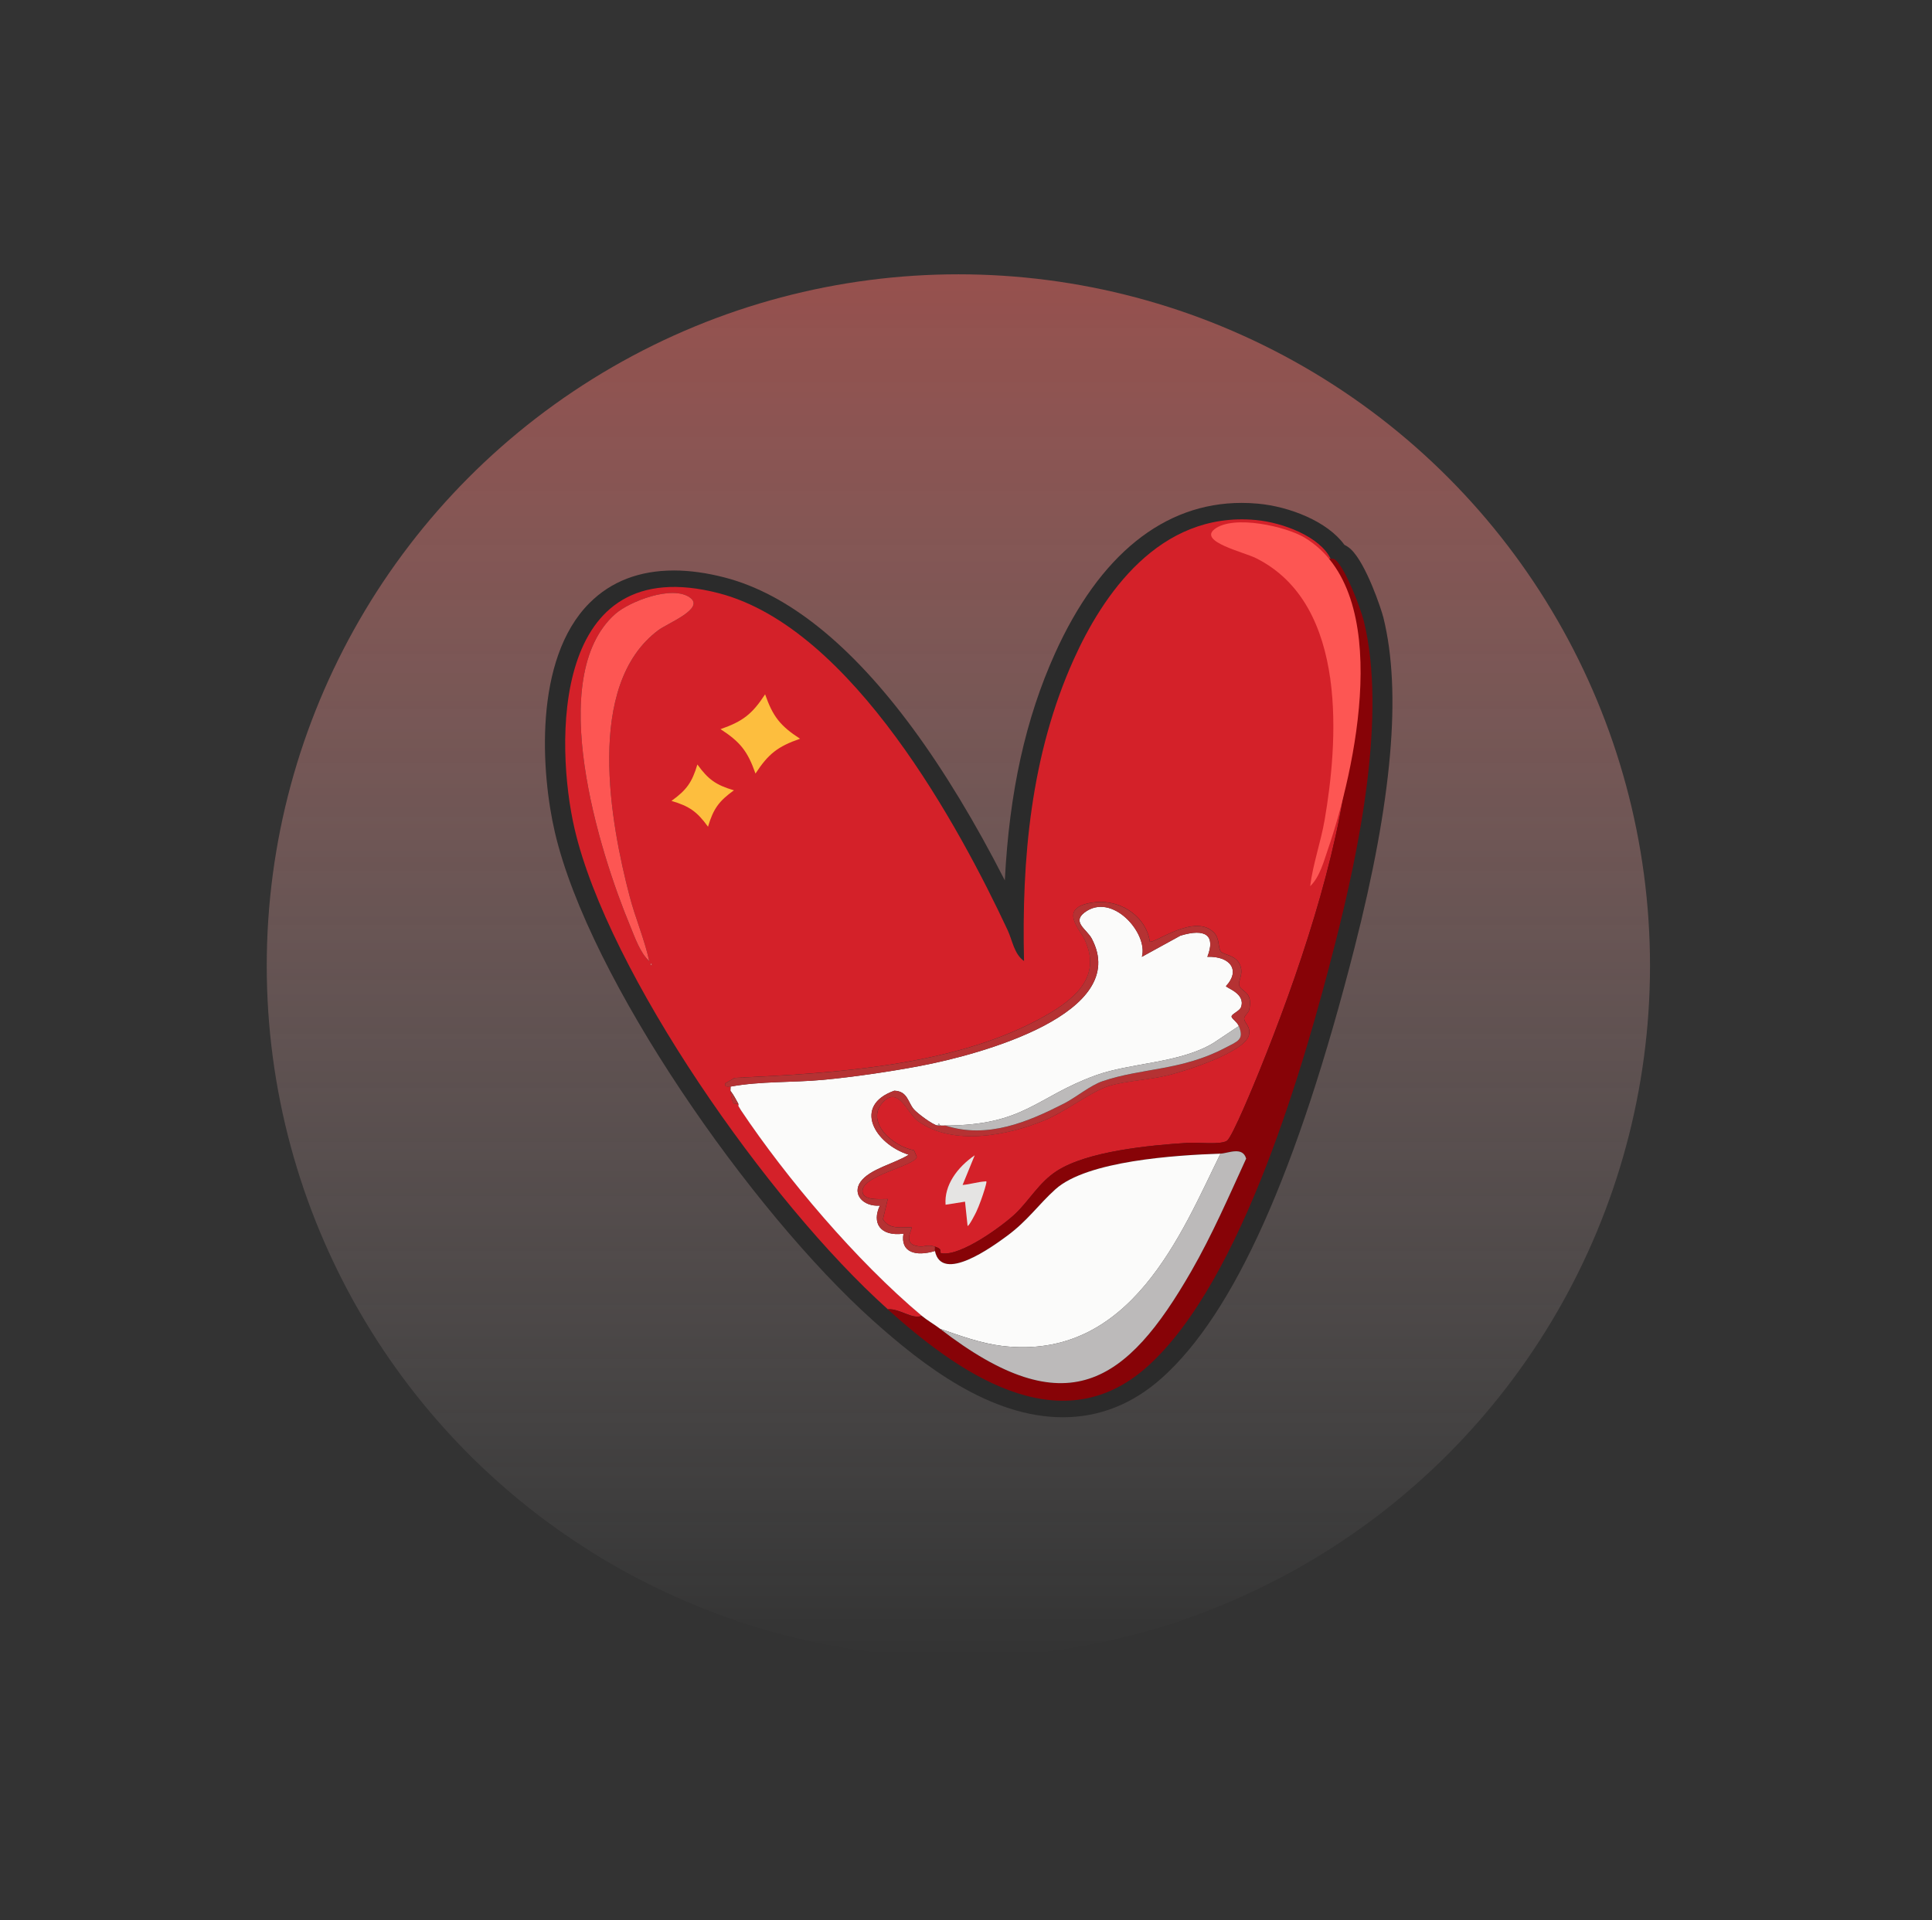<svg width="169" height="168" viewBox="0 0 169 168" fill="none" xmlns="http://www.w3.org/2000/svg">
<rect x="0" y="0" width="169" height="168" fill="#333333" stroke="none"/>
<circle cx="83.833" cy="84.5" r="60.5" fill="url(#paint0_linear_1182_12294)"/>
<path d="M92.975 124C86.615 124 80.757 119.477 76.364 115.538C65.7 105.976 51.535 85.678 48.538 72.823C47.342 67.691 46.634 57.688 51.569 52.755C53.456 50.868 55.94 49.913 58.954 49.913C60.33 49.913 61.828 50.121 63.406 50.53C68.919 51.963 74.451 56.404 79.846 63.73C82.585 67.451 85.332 71.992 87.897 77.028C88.288 69.285 89.716 62.866 92.278 57.182C96.166 48.558 101.815 44 108.615 44C109.078 44 109.552 44.022 110.023 44.065C112.799 44.318 116.114 45.617 117.601 47.669C117.796 47.763 117.991 47.891 118.174 48.064C119.494 49.309 120.83 53.292 121.016 54.053C122.612 60.553 121.785 69.992 118.488 82.911C113.466 102.594 107.954 114.909 101.636 120.56C99.083 122.843 96.169 124 92.975 124Z" fill="#2B2B2B"/>
<path d="M119.299 54.342C119.014 53.184 117.731 49.844 116.856 49.018C116.709 48.88 116.598 48.87 116.387 48.892C115.45 46.963 112.22 45.723 109.83 45.505C101.346 44.731 96.42 52.145 93.921 57.688C90.147 66.061 89.358 75.203 89.567 84.09C88.7 83.487 88.547 82.269 88.136 81.394C84.006 72.567 74.579 54.951 62.878 51.912C48.142 48.083 48.548 65.212 50.259 72.551C53.184 85.102 67.15 105.141 77.652 114.558C83.463 119.769 92.556 126.549 100.349 119.579C108.732 112.082 114.198 92.708 116.774 82.614C118.883 74.35 121.321 62.579 119.299 54.342Z" fill="#2B2B2B"/>
<path d="M116.387 48.892H116.157C115.987 48.664 114.503 47.591 114.172 47.41C112.747 46.636 108.406 45.527 106.91 46.243C106.665 46.213 106.72 46.636 106.761 46.715C106.901 46.977 109.554 47.606 110.173 47.874C114.029 49.536 115.049 52.999 115.823 56.268C116.846 60.591 116.933 64.956 116.388 69.331C116.971 69.416 116.801 69.258 116.949 68.953C117.222 68.389 117.387 67.567 117.53 66.955C117.612 66.607 117.26 66.196 117.993 66.304C117.037 75.086 113.531 85.405 110.135 93.784C109.768 94.688 107.821 99.447 107.339 99.801C106.823 100.181 104.758 99.936 103.901 99.99C100.539 100.204 95.136 100.717 92.445 102.452C90.874 103.466 90.034 105.058 88.775 106.235C87.675 107.263 84.031 109.946 82.367 109.651C82.084 109.602 82.593 109.319 81.783 109.071C81.042 108.844 80.961 109.119 80.348 109.041C78.822 108.848 79.902 107.508 79.719 107.368C78.714 107.388 77.744 107.545 77.238 106.666L77.657 104.907C77.012 104.9 75.622 105.052 75.461 104.35C75.123 102.88 80.095 102.011 80.195 101.211L79.956 100.64C77.969 100.256 75.725 98.102 77.196 96.48C78.599 94.936 79.346 97.395 80.3 98.086C83.344 100.296 88.151 99.356 91.415 97.999C93.185 97.264 95.455 95.491 96.975 95.02C98.494 94.549 100.584 94.478 102.232 94.062C103.889 93.644 108.878 92.042 109.248 90.57C109.441 89.8 108.818 89.502 108.837 89.099C108.848 88.85 109.214 88.627 109.276 88.334C109.624 86.718 108.575 86.8 108.404 86.224C108.271 85.773 108.861 85.205 108.424 84.322C108.054 83.576 107.078 83.534 106.823 83.28C106.515 82.97 106.72 82.145 106.211 81.609C104.535 79.844 100.945 82.603 100.579 82.381C100.288 80.24 97.943 78.449 95.246 79.021C92.669 79.569 94.454 81.281 94.898 82.245C96.459 85.63 93.805 87.637 90.703 89.272C83.124 93.27 73.043 93.894 64.256 94.308L63.45 94.779C63.312 95.205 63.86 95.017 63.907 95.06C63.941 95.094 63.888 95.325 63.907 95.438C63.955 95.743 63.962 96.18 64.174 96.546L64.596 96.573C64.626 96.626 64.566 96.713 64.596 96.763C64.675 96.892 64.735 97.007 64.825 97.141C68.771 103.043 74.92 110.327 80.639 115.118C79.821 115.479 78.689 114.457 77.661 114.551C67.158 105.135 53.193 85.094 50.267 72.543C48.557 65.204 48.152 48.075 62.886 51.904C74.587 54.945 84.016 72.561 88.145 81.386C88.554 82.261 88.709 83.48 89.576 84.082C89.366 75.195 90.155 66.053 93.929 57.681C96.427 52.137 101.355 44.724 109.838 45.497C112.228 45.715 115.458 46.955 116.395 48.884L116.387 48.892ZM56.794 84.09C56.373 82.17 55.572 80.323 55.075 78.416C53.416 72.065 51.138 59.934 57.593 55.133C58.438 54.504 61.677 53.251 60.36 52.289C58.814 51.157 55.05 52.63 53.819 53.72C47.621 59.213 52.421 74.528 55.127 81.023C55.533 81.999 55.992 83.366 56.794 84.092V84.09ZM56.91 84.28V84.47C57.059 84.406 57.059 84.343 56.91 84.28Z" fill="#D42129"/>
<path d="M116.387 48.892C116.598 48.87 116.709 48.88 116.856 49.018C117.731 49.843 119.014 53.183 119.299 54.342C121.321 62.579 118.883 74.35 116.775 82.614C114.198 92.708 108.732 112.082 100.349 119.579C92.556 126.549 83.465 119.77 77.652 114.558C78.681 114.465 79.812 115.487 80.631 115.126C81.08 115.502 81.758 115.893 82.235 116.261C93.312 124.809 98.562 121.034 104.205 111.218C106.041 108.027 107.492 104.67 109.005 101.368C108.697 100.267 107.424 100.911 106.758 100.932C102.819 101.064 95.081 101.555 92.313 104.051C90.817 105.402 89.885 106.8 88.085 108.128C86.84 109.047 82.368 112.315 81.776 109.448C81.751 109.331 81.793 109.192 81.776 109.07C82.586 109.318 82.077 109.601 82.36 109.651C84.024 109.944 87.669 107.263 88.769 106.234C90.027 105.058 90.869 103.465 92.438 102.452C95.129 100.716 100.532 100.204 103.894 99.989C104.751 99.934 106.816 100.179 107.332 99.801C107.815 99.446 109.762 94.685 110.128 93.783C113.526 85.404 117.031 75.085 117.986 66.303C118.013 66.054 117.963 65.796 117.986 65.546C118.021 65.174 117.978 64.922 117.986 64.789C118.269 60.684 118.8 52.451 116.152 48.893H116.382L116.387 48.892Z" fill="#870307"/>
<path d="M63.901 95.068C66.562 94.581 69.302 94.727 72.009 94.476C74.637 94.231 77.829 93.762 80.411 93.276C85.965 92.234 98.93 88.61 95.505 82.126C95.076 81.312 93.758 80.688 94.858 79.845C97.267 77.998 100.464 81.662 99.887 83.712L103.258 81.862C105.475 81.186 106.349 81.847 105.615 83.712C107.675 83.641 108.507 84.942 107.244 86.273C107.262 86.445 108.988 86.922 108.557 88.121C108.436 88.458 107.77 88.695 107.733 88.916C107.702 89.109 108.207 89.382 108.367 89.771L106.149 91.252C103.17 93.051 98.94 92.963 95.835 94.09C90.626 95.98 89.619 98.461 82.698 98.476C82.548 98.476 82.388 98.488 82.24 98.476L82.126 98.292L82.011 98.476C81.576 98.412 80.253 97.411 79.945 97.058C79.41 96.446 79.401 95.464 78.23 95.428C74.564 96.732 76.509 100.082 79.49 101.029C78.275 101.806 76.075 102.259 75.271 103.412C74.53 104.474 75.502 105.592 76.97 105.479C76.254 106.975 76.965 108.198 79.034 107.935C78.747 109.566 80.102 109.962 81.783 109.451C82.377 112.319 86.847 109.05 88.091 108.132C89.894 106.804 90.824 105.404 92.32 104.055C95.086 101.558 102.826 101.067 106.765 100.936C103.39 107.769 98.942 119.12 87.65 117.759C85.791 117.534 83.958 116.853 82.242 116.264C81.764 115.897 81.087 115.505 80.638 115.129C74.918 110.338 68.769 103.054 64.823 97.152L64.594 96.774C64.564 96.724 64.624 96.638 64.594 96.584C64.377 96.195 64.184 95.812 63.907 95.449C63.888 95.335 63.941 95.103 63.907 95.072L63.901 95.068Z" fill="#FBFBFA"/>
<path d="M56.794 84.092C55.992 83.368 55.532 82 55.127 81.023C52.421 74.528 47.623 59.214 53.818 53.719C55.05 52.628 58.813 51.157 60.36 52.288C61.677 53.25 58.438 54.503 57.593 55.132C51.138 59.933 53.416 72.067 55.075 78.415C55.572 80.322 56.373 82.169 56.794 84.09V84.092Z" fill="#FD5653"/>
<path d="M63.901 95.067C63.855 95.023 63.307 95.213 63.446 94.785L64.251 94.315C73.038 93.9 83.119 93.276 90.698 89.279C93.799 87.643 96.454 85.636 94.893 82.251C94.448 81.288 92.666 79.575 95.24 79.028C97.938 78.455 100.283 80.246 100.574 82.388C100.94 82.609 104.53 79.85 106.205 81.615C106.713 82.151 106.508 82.978 106.818 83.286C107.073 83.541 108.049 83.583 108.419 84.328C108.857 85.212 108.266 85.779 108.399 86.23C108.57 86.806 109.617 86.723 109.271 88.34C109.208 88.633 108.841 88.855 108.832 89.106C108.813 89.508 109.436 89.805 109.243 90.577C108.873 92.05 103.886 93.651 102.227 94.068C100.577 94.484 98.432 94.573 96.969 95.027C95.507 95.481 93.18 97.27 91.41 98.006C88.146 99.362 83.337 100.3 80.295 98.092C79.343 97.4 78.594 94.942 77.191 96.486C75.72 98.107 77.963 100.261 79.951 100.647L80.19 101.217C80.09 102.016 75.118 102.887 75.456 104.356C75.617 105.058 77.007 104.907 77.652 104.913L77.233 106.672C77.74 107.551 78.711 107.395 79.714 107.375C79.897 107.515 78.817 108.854 80.343 109.047C80.956 109.125 81.037 108.849 81.778 109.077C81.794 109.199 81.753 109.338 81.778 109.455C80.099 109.966 78.744 109.571 79.028 107.939C76.96 108.202 76.249 106.979 76.965 105.483C75.497 105.596 74.527 104.477 75.266 103.416C76.07 102.262 78.27 101.81 79.484 101.033C76.504 100.086 74.559 96.736 78.225 95.431C79.398 95.468 79.406 96.45 79.941 97.062C80.248 97.413 81.573 98.413 82.006 98.48C82.082 98.485 82.159 98.473 82.235 98.48C82.383 98.492 82.543 98.48 82.693 98.48C86.392 99.685 89.98 98.132 93.077 96.551C94.121 96.019 95.367 94.965 96.445 94.601C99.909 93.428 103.323 93.694 107.141 91.699C108.286 91.1 108.853 90.971 108.364 89.775C108.204 89.385 107.698 89.112 107.73 88.919C107.766 88.698 108.432 88.462 108.554 88.124C108.985 86.927 107.261 86.45 107.241 86.277C108.502 84.945 107.672 83.646 105.611 83.716C106.345 81.85 105.472 81.189 103.255 81.865L99.883 83.716C100.461 81.664 97.264 78.001 94.854 79.848C93.754 80.692 95.073 81.316 95.502 82.13C98.927 88.613 85.961 92.238 80.408 93.279C77.825 93.764 74.633 94.235 72.006 94.479C69.298 94.731 66.559 94.584 63.898 95.072L63.901 95.067Z" fill="#B53233"/>
<path d="M64.589 96.58L64.168 96.554C63.955 96.186 63.948 95.75 63.9 95.445C64.178 95.81 64.371 96.191 64.587 96.58H64.589Z" fill="#B53233"/>
<path d="M64.819 97.149C64.729 97.014 64.67 96.901 64.589 96.772L64.819 97.149Z" fill="#B53233"/>
<path d="M56.91 84.279C57.059 84.343 57.059 84.406 56.91 84.469V84.279Z" fill="#F26564"/>
<path d="M82.237 116.264C83.953 116.853 85.788 117.535 87.645 117.758C98.937 119.119 103.385 107.766 106.76 100.935C107.425 100.914 108.698 100.269 109.006 101.371C107.493 104.674 106.041 108.031 104.207 111.221C98.564 121.035 93.312 124.812 82.237 116.264Z" fill="#BCBABA"/>
<path d="M117.991 65.546C117.678 65.313 117.673 65.029 117.991 64.789C117.983 64.922 118.026 65.174 117.991 65.546Z" fill="#EA2726"/>
<path d="M108.366 89.769C108.855 90.966 108.287 91.096 107.142 91.693C103.325 93.689 99.91 93.422 96.447 94.596C95.37 94.96 94.124 96.013 93.079 96.546C89.982 98.127 86.394 99.68 82.695 98.475C89.616 98.46 90.624 95.978 95.831 94.088C98.938 92.961 103.167 93.049 106.146 91.251L108.364 89.769H108.366Z" fill="#BCBABA"/>
<path d="M82.237 98.474C82.162 98.467 82.084 98.479 82.007 98.474L82.122 98.289L82.237 98.474Z" fill="#BCBABA"/>
<path d="M114.606 77.535C115.452 76.729 115.811 75.322 116.159 74.308C118.477 67.565 122.093 51.834 114.102 47.028C112.514 46.073 107.906 45.008 106.242 46.297C104.826 47.392 108.788 48.296 109.862 48.832C118.064 52.922 116.988 65.224 115.876 71.712C115.543 73.661 114.847 75.581 114.606 77.535Z" fill="#FD5653"/>
<path d="M64.199 69.147C62.875 70.1 62.397 70.771 61.933 72.333C60.976 71.012 60.304 70.536 58.736 70.073C60.061 69.12 60.538 68.449 61.003 66.887C61.959 68.208 62.632 68.684 64.199 69.147Z" fill="#FDBE3E"/>
<path d="M69.984 64.634C68.034 65.313 67.211 65.955 66.085 67.681C65.404 65.737 64.76 64.918 63.028 63.795C64.978 63.116 65.8 62.474 66.927 60.748C67.608 62.692 68.252 63.511 69.984 64.634Z" fill="#FDBE3E"/>
<path d="M85.262 101.08L84.202 103.676C84.855 103.624 85.529 103.403 86.179 103.365C86.222 103.363 86.276 103.323 86.289 103.403C86.299 103.471 86.176 103.912 86.144 104.014C85.953 104.641 85.682 105.418 85.404 106.019C85.335 106.165 84.768 107.287 84.638 107.259L84.415 105.137L82.713 105.405C82.58 103.716 83.723 102.135 85.266 101.078L85.262 101.08Z" fill="#E5E4E3"/>
<defs>
<linearGradient id="paint0_linear_1182_12294" x1="83.833" y1="24" x2="83.833" y2="145" gradientUnits="userSpaceOnUse">
<stop stop-color="#FA6E68" stop-opacity="0.5"/>
<stop offset="1" stop-color="white" stop-opacity="0"/>
</linearGradient>
</defs>
</svg>
